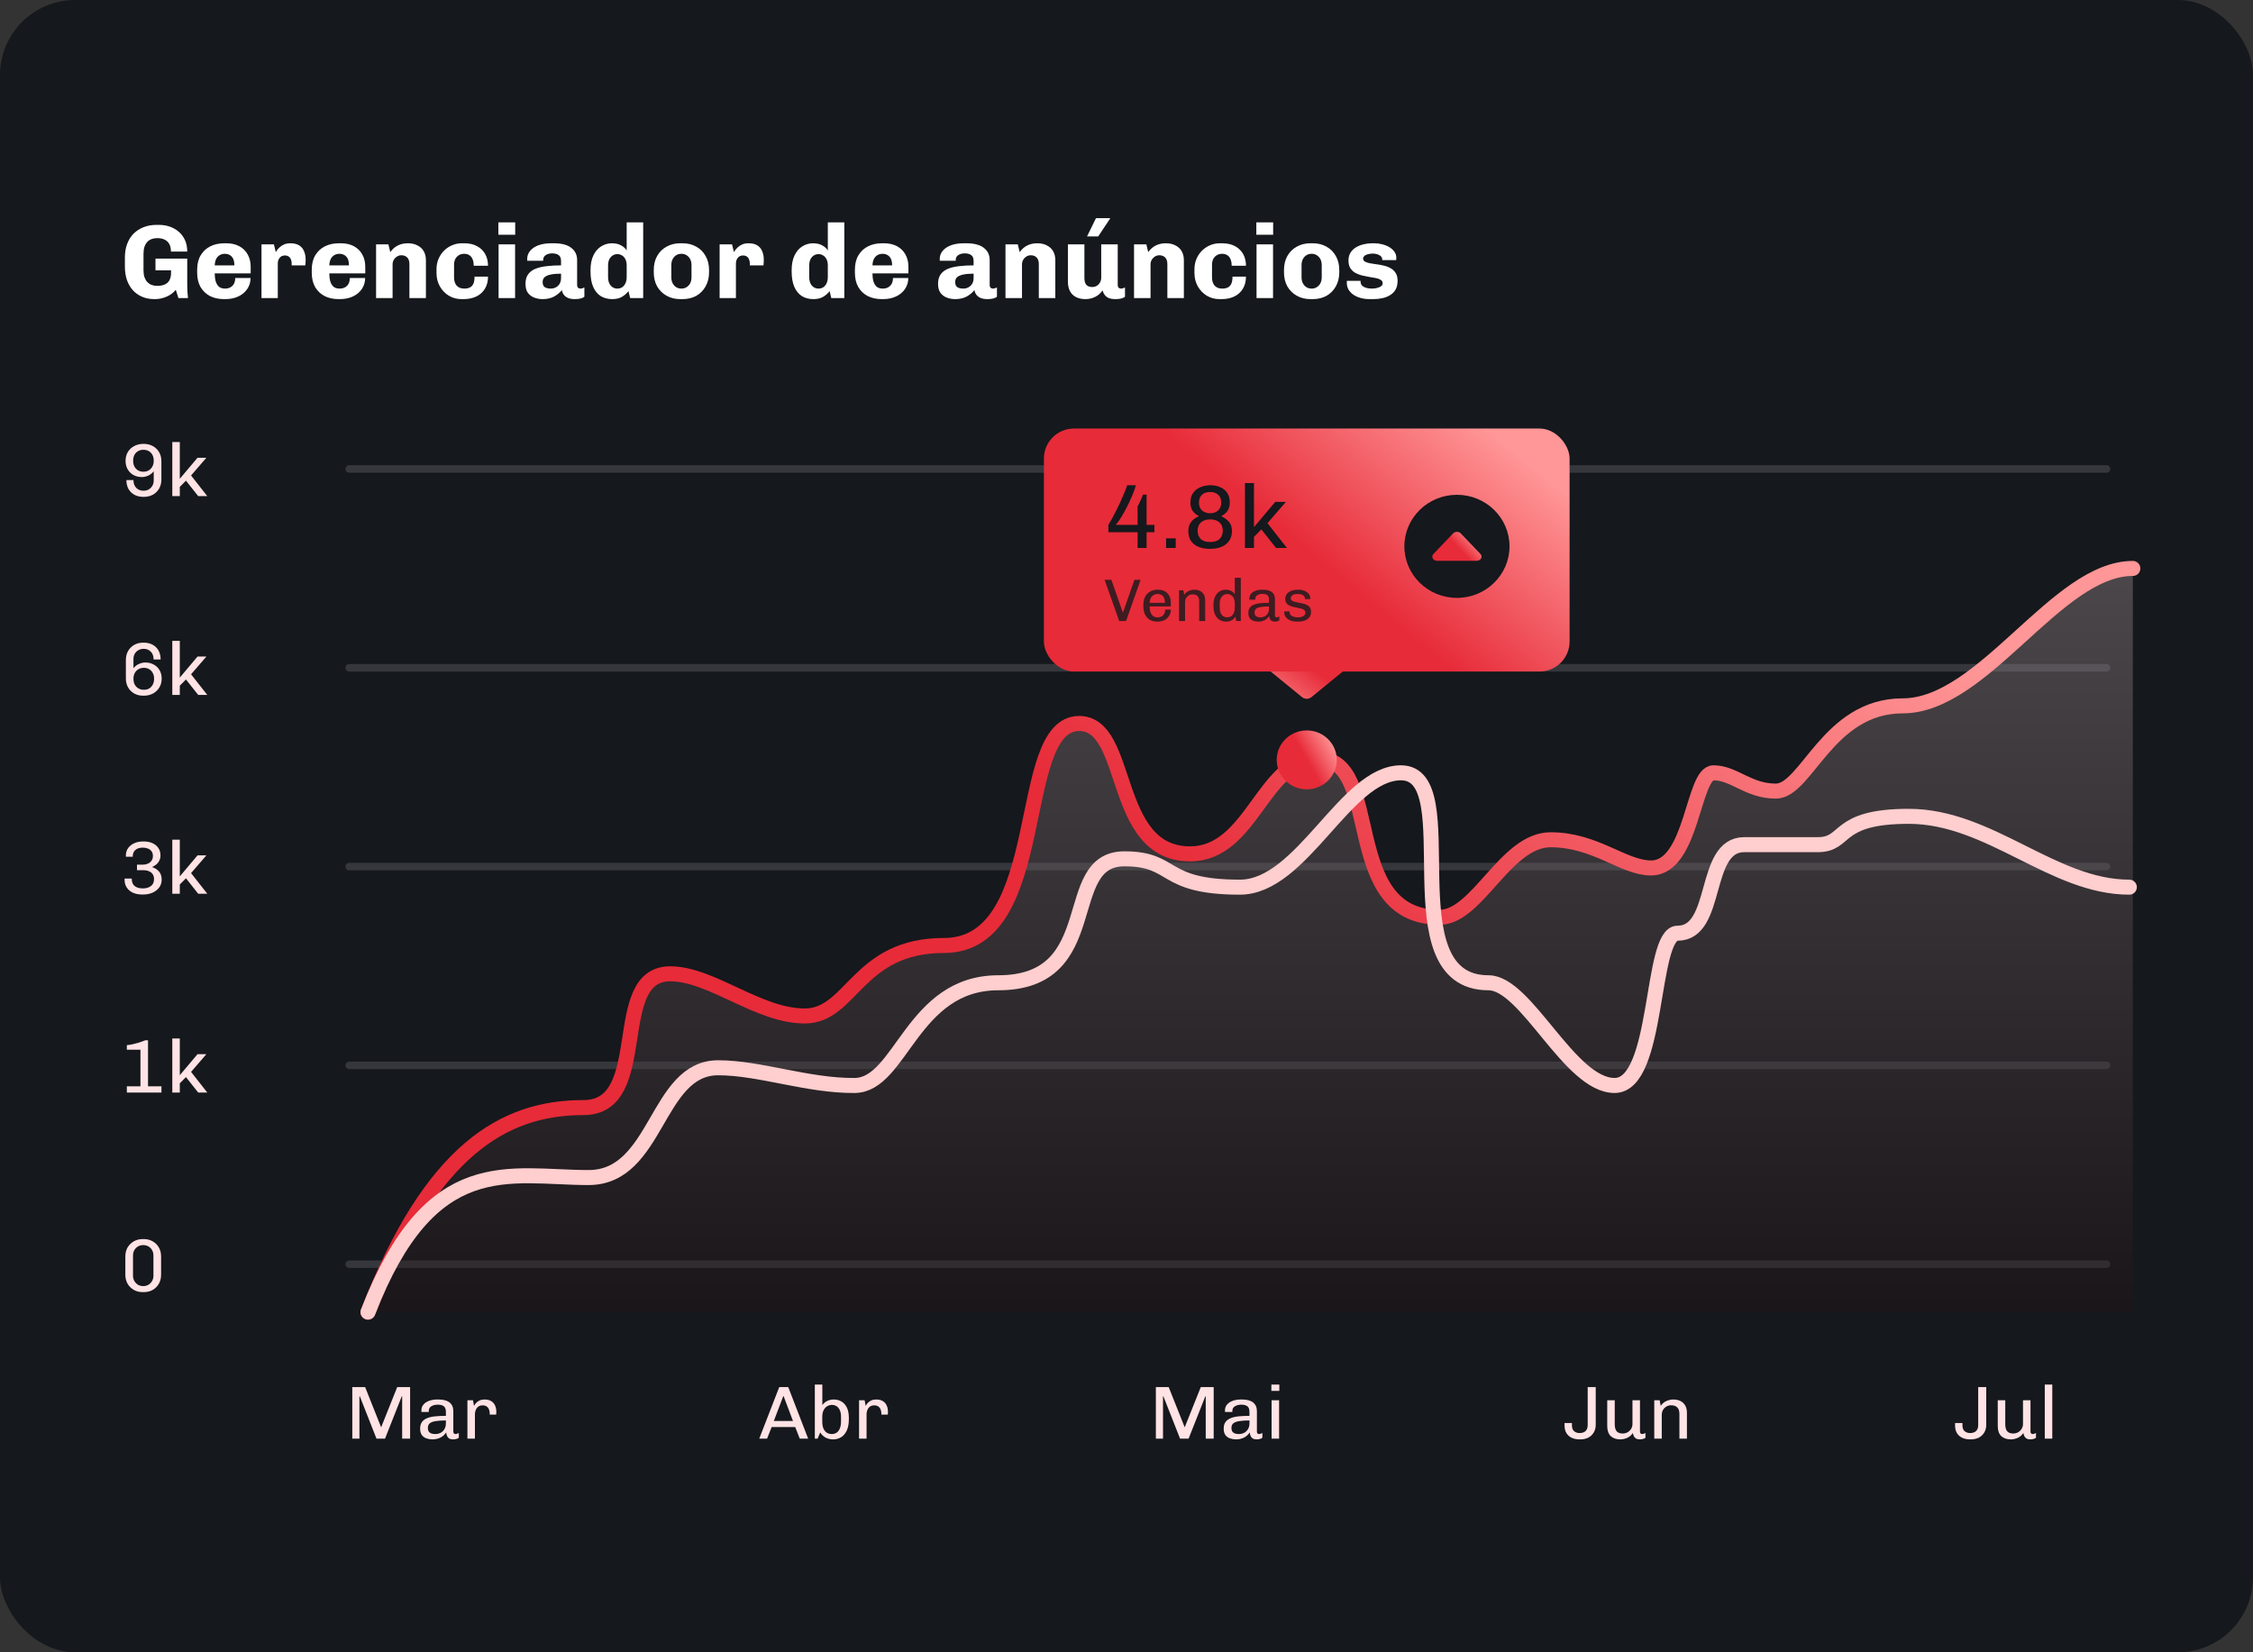 <svg xmlns="http://www.w3.org/2000/svg" width="300" height="220" viewBox="0 0 300 220" fill="none"><rect x="0" y="0" width="300" height="220" fill="#333333" stroke="none"/><rect width="300" height="220" rx="10" fill="#15181C"></rect><line opacity="0.2" x1="46.5" y1="168.324" x2="280.5" y2="168.324" stroke="#B4B6C4" stroke-linecap="round"></line><line opacity="0.2" x1="46.5" y1="141.853" x2="280.5" y2="141.853" stroke="#B4B6C4" stroke-linecap="round"></line><line opacity="0.2" x1="46.5" y1="115.382" x2="280.5" y2="115.382" stroke="#B4B6C4" stroke-linecap="round"></line><line opacity="0.2" x1="46.5" y1="88.912" x2="280.5" y2="88.912" stroke="#B4B6C4" stroke-linecap="round"></line><line opacity="0.2" x1="46.5" y1="62.441" x2="280.5" y2="62.441" stroke="#B4B6C4" stroke-linecap="round"></line><path d="M19.05 92.629C18.61 92.629 18.217 92.533 17.87 92.339C17.523 92.139 17.25 91.866 17.05 91.519C16.857 91.173 16.76 90.773 16.76 90.319V87.879C16.76 87.419 16.86 87.016 17.06 86.669C17.26 86.323 17.533 86.053 17.88 85.859C18.227 85.666 18.62 85.569 19.06 85.569H19.18C19.6 85.569 19.977 85.659 20.31 85.839C20.643 86.013 20.907 86.266 21.1 86.599C21.293 86.933 21.39 87.336 21.39 87.809H20.45C20.45 87.349 20.323 86.999 20.07 86.759C19.823 86.513 19.51 86.389 19.13 86.389C18.87 86.389 18.637 86.449 18.43 86.569C18.223 86.683 18.06 86.843 17.94 87.049C17.827 87.256 17.77 87.489 17.77 87.749V88.969C17.963 88.723 18.203 88.536 18.49 88.409C18.777 88.276 19.067 88.209 19.36 88.209C19.767 88.209 20.133 88.299 20.46 88.479C20.787 88.653 21.047 88.899 21.24 89.219C21.433 89.539 21.53 89.919 21.53 90.359C21.53 90.813 21.423 91.209 21.21 91.549C21.003 91.889 20.72 92.156 20.36 92.349C20 92.536 19.6 92.629 19.16 92.629H19.05ZM19.15 91.839C19.437 91.839 19.68 91.779 19.88 91.659C20.08 91.533 20.237 91.359 20.35 91.139C20.463 90.919 20.52 90.666 20.52 90.379C20.52 90.079 20.46 89.823 20.34 89.609C20.227 89.389 20.067 89.219 19.86 89.099C19.66 88.979 19.423 88.919 19.15 88.919C18.877 88.919 18.637 88.983 18.43 89.109C18.223 89.229 18.06 89.399 17.94 89.619C17.827 89.833 17.77 90.083 17.77 90.369C17.77 90.669 17.827 90.929 17.94 91.149C18.06 91.369 18.223 91.539 18.43 91.659C18.643 91.779 18.883 91.839 19.15 91.839ZM22.942 92.529V85.329H23.942V90.219L26.302 87.419H27.482L25.442 89.779L27.602 92.529H26.392L24.762 90.469L23.942 91.299V92.529H22.942Z" fill="#FFE3E5"></path><path d="M18.92 119.1C18.44 119.1 18.023 119.017 17.67 118.85C17.323 118.683 17.057 118.453 16.87 118.16C16.683 117.867 16.59 117.533 16.59 117.16V116.98H17.54C17.54 117.44 17.673 117.773 17.94 117.98C18.207 118.187 18.567 118.29 19.02 118.29C19.453 118.29 19.81 118.187 20.09 117.98C20.37 117.773 20.51 117.467 20.51 117.06C20.51 116.78 20.447 116.553 20.32 116.38C20.193 116.2 20.02 116.07 19.8 115.99C19.587 115.903 19.353 115.86 19.1 115.86H18.24V115.13H19.01C19.25 115.13 19.473 115.087 19.68 115C19.887 114.913 20.05 114.783 20.17 114.61C20.297 114.437 20.36 114.223 20.36 113.97C20.36 113.717 20.3 113.51 20.18 113.35C20.06 113.183 19.897 113.06 19.69 112.98C19.49 112.9 19.263 112.86 19.01 112.86C18.597 112.86 18.27 112.963 18.03 113.17C17.79 113.377 17.67 113.677 17.67 114.07H16.76V113.9C16.76 113.52 16.86 113.193 17.06 112.92C17.267 112.64 17.54 112.423 17.88 112.27C18.22 112.117 18.603 112.04 19.03 112.04H19.17C19.583 112.04 19.957 112.113 20.29 112.26C20.623 112.407 20.887 112.62 21.08 112.9C21.273 113.173 21.37 113.5 21.37 113.88C21.37 114.147 21.32 114.38 21.22 114.58C21.127 114.773 21 114.94 20.84 115.08C20.68 115.213 20.5 115.327 20.3 115.42V115.47C20.653 115.583 20.947 115.777 21.18 116.05C21.413 116.317 21.53 116.677 21.53 117.13C21.53 117.517 21.423 117.857 21.21 118.15C20.997 118.443 20.703 118.677 20.33 118.85C19.963 119.017 19.547 119.1 19.08 119.1H18.92ZM22.942 119V111.8H23.942V116.69L26.302 113.89H27.482L25.442 116.25L27.602 119H26.392L24.762 116.94L23.942 117.77V119H22.942Z" fill="#FFE3E5"></path><path d="M16.89 145.47V144.64H18.7V139.77H16.89V139.16C17.11 139.14 17.353 139.104 17.62 139.05C17.887 138.99 18.167 138.917 18.46 138.83C18.76 138.737 19.053 138.63 19.34 138.51H19.71V144.64H21.5V145.47H16.89ZM22.942 145.47V138.27H23.942V143.16L26.302 140.36H27.482L25.442 142.72L27.602 145.47H26.392L24.762 143.41L23.942 144.24V145.47H22.942Z" fill="#FFE3E5"></path><path d="M18.98 172.041C18.553 172.041 18.167 171.944 17.82 171.751C17.473 171.551 17.197 171.278 16.99 170.931C16.79 170.584 16.69 170.184 16.69 169.731V167.291C16.69 166.838 16.79 166.438 16.99 166.091C17.197 165.744 17.473 165.474 17.82 165.281C18.167 165.081 18.553 164.981 18.98 164.981H19.17C19.603 164.981 19.99 165.081 20.33 165.281C20.677 165.474 20.95 165.744 21.15 166.091C21.35 166.438 21.45 166.838 21.45 167.291V169.731C21.45 170.184 21.35 170.584 21.15 170.931C20.95 171.278 20.677 171.551 20.33 171.751C19.99 171.944 19.603 172.041 19.17 172.041H18.98ZM19.07 171.241C19.33 171.241 19.563 171.181 19.77 171.061C19.977 170.934 20.137 170.768 20.25 170.561C20.37 170.354 20.43 170.121 20.43 169.861V167.161C20.43 166.894 20.37 166.658 20.25 166.451C20.137 166.244 19.977 166.081 19.77 165.961C19.563 165.841 19.33 165.781 19.07 165.781C18.81 165.781 18.577 165.841 18.37 165.961C18.17 166.081 18.01 166.244 17.89 166.451C17.77 166.658 17.71 166.894 17.71 167.161V169.861C17.71 170.121 17.77 170.354 17.89 170.561C18.01 170.768 18.17 170.934 18.37 171.061C18.577 171.181 18.81 171.241 19.07 171.241Z" fill="#FFE3E5"></path><path d="M19.12 66.159C18.66 66.159 18.257 66.069 17.91 65.889C17.57 65.702 17.303 65.442 17.11 65.109C16.923 64.769 16.83 64.372 16.83 63.919H17.77C17.77 64.352 17.893 64.699 18.14 64.959C18.393 65.212 18.713 65.339 19.1 65.339C19.367 65.339 19.6 65.282 19.8 65.169C20.007 65.049 20.17 64.885 20.29 64.679C20.41 64.472 20.47 64.239 20.47 63.979V62.749C20.283 62.989 20.047 63.179 19.76 63.319C19.473 63.452 19.183 63.519 18.89 63.519C18.483 63.519 18.117 63.432 17.79 63.259C17.463 63.079 17.203 62.829 17.01 62.509C16.817 62.182 16.72 61.802 16.72 61.369C16.72 60.909 16.823 60.509 17.03 60.169C17.243 59.829 17.53 59.565 17.89 59.379C18.257 59.192 18.667 59.099 19.12 59.099C19.58 59.099 19.987 59.195 20.34 59.389C20.7 59.582 20.98 59.852 21.18 60.199C21.387 60.539 21.49 60.942 21.49 61.409V63.849C21.49 64.309 21.387 64.715 21.18 65.069C20.973 65.415 20.693 65.685 20.34 65.879C19.987 66.065 19.58 66.159 19.12 66.159ZM19.1 62.809C19.38 62.809 19.62 62.745 19.82 62.619C20.027 62.492 20.187 62.319 20.3 62.099C20.413 61.879 20.47 61.629 20.47 61.349C20.47 61.049 20.413 60.792 20.3 60.579C20.187 60.359 20.027 60.189 19.82 60.069C19.613 59.949 19.373 59.889 19.1 59.889C18.82 59.889 18.577 59.952 18.37 60.079C18.163 60.199 18.003 60.369 17.89 60.589C17.783 60.809 17.73 61.062 17.73 61.349C17.73 61.642 17.787 61.899 17.9 62.119C18.013 62.332 18.173 62.502 18.38 62.629C18.587 62.749 18.827 62.809 19.1 62.809ZM22.942 66.059V58.859H23.942V63.749L26.302 60.949H27.482L25.442 63.309L27.602 66.059H26.392L24.762 63.999L23.942 64.829V66.059H22.942Z" fill="#FFE3E5"></path><path d="M46.91 191.549V184.689H48.62L50.74 190.019H50.76L52.89 184.689H54.61V191.549H53.55V185.909H53.5L51.27 191.549H50.13L47.91 185.909H47.86V191.549H46.91ZM57.573 191.649C57.299 191.649 57.036 191.605 56.783 191.519C56.536 191.432 56.333 191.285 56.173 191.079C56.019 190.865 55.943 190.579 55.943 190.219C55.943 189.852 56.023 189.559 56.183 189.339C56.349 189.112 56.583 188.939 56.883 188.819C57.189 188.699 57.553 188.619 57.973 188.579C58.399 188.539 58.866 188.519 59.373 188.519V187.999C59.373 187.639 59.283 187.389 59.103 187.249C58.929 187.102 58.653 187.029 58.273 187.029C57.953 187.029 57.676 187.099 57.443 187.239C57.209 187.372 57.093 187.585 57.093 187.879V187.999H56.123C56.116 187.965 56.113 187.932 56.113 187.899C56.113 187.859 56.113 187.819 56.113 187.779C56.113 187.485 56.203 187.232 56.383 187.019C56.569 186.799 56.819 186.632 57.133 186.519C57.453 186.399 57.816 186.339 58.223 186.339H58.363C59.036 186.339 59.536 186.472 59.863 186.739C60.196 187.005 60.363 187.389 60.363 187.889V190.599C60.363 190.719 60.389 190.805 60.443 190.859C60.496 190.912 60.559 190.939 60.633 190.939C60.706 190.939 60.783 190.925 60.863 190.899C60.949 190.872 61.026 190.839 61.093 190.799V191.439C61.006 191.505 60.899 191.555 60.773 191.589C60.646 191.629 60.496 191.649 60.323 191.649C60.109 191.649 59.936 191.609 59.803 191.529C59.676 191.442 59.583 191.329 59.523 191.189C59.463 191.049 59.426 190.892 59.413 190.719C59.219 191.019 58.966 191.249 58.653 191.409C58.346 191.569 57.986 191.649 57.573 191.649ZM57.973 190.939C58.206 190.939 58.429 190.889 58.643 190.789C58.856 190.682 59.029 190.522 59.163 190.309C59.303 190.095 59.373 189.829 59.373 189.509V189.129C58.873 189.129 58.443 189.155 58.083 189.209C57.723 189.255 57.446 189.349 57.253 189.489C57.066 189.629 56.973 189.845 56.973 190.139C56.973 190.419 57.056 190.622 57.223 190.749C57.389 190.875 57.639 190.939 57.973 190.939ZM62.239 191.549V186.439H62.979L63.119 187.189C63.126 187.175 63.156 187.125 63.209 187.039C63.263 186.952 63.343 186.855 63.449 186.749C63.563 186.635 63.706 186.539 63.879 186.459C64.059 186.379 64.279 186.339 64.539 186.339C64.893 186.339 65.183 186.412 65.409 186.559C65.643 186.699 65.813 186.892 65.919 187.139C66.033 187.385 66.089 187.665 66.089 187.979C66.089 188.045 66.086 188.115 66.079 188.189C66.073 188.255 66.069 188.309 66.069 188.349H65.209V188.159C65.209 188.012 65.179 187.859 65.119 187.699C65.066 187.532 64.969 187.395 64.829 187.289C64.689 187.175 64.493 187.119 64.239 187.119C64.053 187.119 63.893 187.159 63.759 187.239C63.633 187.319 63.529 187.419 63.449 187.539C63.376 187.659 63.323 187.785 63.289 187.919C63.256 188.052 63.239 188.175 63.239 188.289V191.549H62.239Z" fill="#FFE3E5"></path><path d="M101.1 191.549L103.76 184.689H104.96L107.61 191.549H106.49L105.89 190.009H102.75L102.14 191.549H101.1ZM103.04 189.199H105.59L104.34 185.889H104.3L103.04 189.199ZM110.949 191.649C110.182 191.649 109.606 191.342 109.219 190.729L108.869 191.549H108.499V184.349H109.499V187.089C109.639 186.882 109.839 186.705 110.099 186.559C110.366 186.412 110.676 186.339 111.029 186.339C111.396 186.339 111.729 186.425 112.029 186.599C112.336 186.772 112.579 187.039 112.759 187.399C112.939 187.759 113.029 188.215 113.029 188.769V188.969C113.029 189.589 112.932 190.099 112.739 190.499C112.552 190.892 112.302 191.182 111.989 191.369C111.676 191.555 111.329 191.649 110.949 191.649ZM110.759 190.939C110.992 190.939 111.199 190.882 111.379 190.769C111.566 190.655 111.712 190.472 111.819 190.219C111.932 189.965 111.989 189.632 111.989 189.219V188.659C111.989 188.299 111.936 188.002 111.829 187.769C111.722 187.529 111.579 187.352 111.399 187.239C111.219 187.119 111.012 187.059 110.779 187.059C110.552 187.059 110.339 187.119 110.139 187.239C109.946 187.352 109.789 187.529 109.669 187.769C109.549 188.002 109.489 188.302 109.489 188.669V189.229C109.489 189.649 109.546 189.985 109.659 190.239C109.779 190.485 109.932 190.665 110.119 190.779C110.312 190.885 110.526 190.939 110.759 190.939ZM114.388 191.549V186.439H115.128L115.268 187.189C115.274 187.175 115.304 187.125 115.358 187.039C115.411 186.952 115.491 186.855 115.598 186.749C115.711 186.635 115.854 186.539 116.028 186.459C116.208 186.379 116.428 186.339 116.688 186.339C117.041 186.339 117.331 186.412 117.558 186.559C117.791 186.699 117.961 186.892 118.068 187.139C118.181 187.385 118.238 187.665 118.238 187.979C118.238 188.045 118.234 188.115 118.228 188.189C118.221 188.255 118.218 188.309 118.218 188.349H117.358V188.159C117.358 188.012 117.328 187.859 117.268 187.699C117.214 187.532 117.118 187.395 116.978 187.289C116.838 187.175 116.641 187.119 116.388 187.119C116.201 187.119 116.041 187.159 115.908 187.239C115.781 187.319 115.678 187.419 115.598 187.539C115.524 187.659 115.471 187.785 115.438 187.919C115.404 188.052 115.388 188.175 115.388 188.289V191.549H114.388Z" fill="#FFE3E5"></path><path d="M153.91 191.549V184.689H155.62L157.74 190.019H157.76L159.89 184.689H161.61V191.549H160.55V185.909H160.5L158.27 191.549H157.13L154.91 185.909H154.86V191.549H153.91ZM164.573 191.649C164.299 191.649 164.036 191.605 163.783 191.519C163.536 191.432 163.333 191.285 163.173 191.079C163.019 190.865 162.943 190.579 162.943 190.219C162.943 189.852 163.023 189.559 163.183 189.339C163.349 189.112 163.583 188.939 163.883 188.819C164.189 188.699 164.553 188.619 164.973 188.579C165.399 188.539 165.866 188.519 166.373 188.519V187.999C166.373 187.639 166.283 187.389 166.103 187.249C165.929 187.102 165.653 187.029 165.273 187.029C164.953 187.029 164.676 187.099 164.443 187.239C164.209 187.372 164.093 187.585 164.093 187.879V187.999H163.123C163.116 187.965 163.113 187.932 163.113 187.899C163.113 187.859 163.113 187.819 163.113 187.779C163.113 187.485 163.203 187.232 163.383 187.019C163.569 186.799 163.819 186.632 164.133 186.519C164.453 186.399 164.816 186.339 165.223 186.339H165.363C166.036 186.339 166.536 186.472 166.863 186.739C167.196 187.005 167.363 187.389 167.363 187.889V190.599C167.363 190.719 167.389 190.805 167.443 190.859C167.496 190.912 167.559 190.939 167.633 190.939C167.706 190.939 167.783 190.925 167.863 190.899C167.949 190.872 168.026 190.839 168.093 190.799V191.439C168.006 191.505 167.899 191.555 167.773 191.589C167.646 191.629 167.496 191.649 167.323 191.649C167.109 191.649 166.936 191.609 166.803 191.529C166.676 191.442 166.583 191.329 166.523 191.189C166.463 191.049 166.426 190.892 166.413 190.719C166.219 191.019 165.966 191.249 165.653 191.409C165.346 191.569 164.986 191.649 164.573 191.649ZM164.973 190.939C165.206 190.939 165.429 190.889 165.643 190.789C165.856 190.682 166.029 190.522 166.163 190.309C166.303 190.095 166.373 189.829 166.373 189.509V189.129C165.873 189.129 165.443 189.155 165.083 189.209C164.723 189.255 164.446 189.349 164.253 189.489C164.066 189.629 163.973 189.845 163.973 190.139C163.973 190.419 164.056 190.622 164.223 190.749C164.389 190.875 164.639 190.939 164.973 190.939ZM169.319 191.549V186.439H170.319V191.549H169.319ZM169.289 185.189V184.349H170.349V185.189H169.289Z" fill="#FFE3E5"></path><path d="M210.3 191.649C209.92 191.649 209.58 191.579 209.28 191.439C208.987 191.299 208.753 191.092 208.58 190.819C208.413 190.545 208.33 190.212 208.33 189.819V189.469H209.31V189.759C209.31 190.125 209.407 190.392 209.6 190.559C209.8 190.725 210.05 190.809 210.35 190.809C210.55 190.809 210.73 190.772 210.89 190.699C211.05 190.625 211.177 190.509 211.27 190.349C211.363 190.189 211.41 189.979 211.41 189.719V184.689H212.48V189.699C212.48 190.112 212.387 190.465 212.2 190.759C212.02 191.052 211.777 191.275 211.47 191.429C211.163 191.575 210.817 191.649 210.43 191.649H210.3ZM215.743 191.649C215.217 191.649 214.797 191.505 214.483 191.219C214.17 190.925 214.013 190.475 214.013 189.869V186.439H215.013V189.629C215.013 190.075 215.103 190.395 215.283 190.589C215.463 190.775 215.727 190.869 216.073 190.869C216.307 190.869 216.52 190.815 216.713 190.709C216.913 190.595 217.073 190.442 217.193 190.249C217.313 190.055 217.373 189.839 217.373 189.599V186.439H218.373V190.599C218.373 190.719 218.4 190.805 218.453 190.859C218.513 190.912 218.58 190.939 218.653 190.939C218.727 190.939 218.803 190.925 218.883 190.899C218.963 190.872 219.037 190.839 219.103 190.799V191.439C219.017 191.505 218.91 191.555 218.783 191.589C218.657 191.629 218.51 191.649 218.343 191.649C218.13 191.649 217.96 191.609 217.833 191.529C217.707 191.449 217.613 191.345 217.553 191.219C217.493 191.085 217.45 190.945 217.423 190.799C217.257 191.065 217.02 191.275 216.713 191.429C216.407 191.575 216.083 191.649 215.743 191.649ZM220.274 191.549V186.439H220.994L221.134 187.189C221.321 186.909 221.561 186.699 221.854 186.559C222.154 186.412 222.478 186.339 222.824 186.339C223.178 186.339 223.488 186.405 223.754 186.539C224.028 186.672 224.241 186.872 224.394 187.139C224.548 187.399 224.624 187.725 224.624 188.119V191.549H223.624V188.289C223.624 187.869 223.528 187.569 223.334 187.389C223.141 187.202 222.868 187.109 222.514 187.109C222.288 187.109 222.078 187.165 221.884 187.279C221.698 187.392 221.548 187.545 221.434 187.739C221.328 187.925 221.274 188.142 221.274 188.389V191.549H220.274Z" fill="#FFE3E5"></path><path d="M262.3 191.649C261.92 191.649 261.58 191.579 261.28 191.439C260.987 191.299 260.753 191.092 260.58 190.819C260.413 190.545 260.33 190.212 260.33 189.819V189.469H261.31V189.759C261.31 190.125 261.407 190.392 261.6 190.559C261.8 190.725 262.05 190.809 262.35 190.809C262.55 190.809 262.73 190.772 262.89 190.699C263.05 190.625 263.177 190.509 263.27 190.349C263.363 190.189 263.41 189.979 263.41 189.719V184.689H264.48V189.699C264.48 190.112 264.387 190.465 264.2 190.759C264.02 191.052 263.777 191.275 263.47 191.429C263.163 191.575 262.817 191.649 262.43 191.649H262.3ZM267.743 191.649C267.217 191.649 266.797 191.505 266.483 191.219C266.17 190.925 266.013 190.475 266.013 189.869V186.439H267.013V189.629C267.013 190.075 267.103 190.395 267.283 190.589C267.463 190.775 267.727 190.869 268.073 190.869C268.307 190.869 268.52 190.815 268.713 190.709C268.913 190.595 269.073 190.442 269.193 190.249C269.313 190.055 269.373 189.839 269.373 189.599V186.439H270.373V190.599C270.373 190.719 270.4 190.805 270.453 190.859C270.513 190.912 270.58 190.939 270.653 190.939C270.727 190.939 270.803 190.925 270.883 190.899C270.963 190.872 271.037 190.839 271.103 190.799V191.439C271.017 191.505 270.91 191.555 270.783 191.589C270.657 191.629 270.51 191.649 270.343 191.649C270.13 191.649 269.96 191.609 269.833 191.529C269.707 191.449 269.613 191.345 269.553 191.219C269.493 191.085 269.45 190.945 269.423 190.799C269.257 191.065 269.02 191.275 268.713 191.429C268.407 191.575 268.083 191.649 267.743 191.649ZM272.274 191.549V184.349H273.274V191.549H272.274Z" fill="#FFE3E5"></path><path d="M20.522 39.826C19.962 39.826 19.444 39.728 18.968 39.532C18.492 39.336 18.077 39.051 17.722 38.678C17.377 38.305 17.106 37.847 16.91 37.306C16.723 36.765 16.63 36.153 16.63 35.472V34.296C16.63 33.605 16.733 32.994 16.938 32.462C17.143 31.921 17.433 31.463 17.806 31.09C18.189 30.717 18.637 30.432 19.15 30.236C19.673 30.04 20.237 29.942 20.844 29.942H21.152C21.675 29.942 22.165 30.021 22.622 30.18C23.079 30.339 23.481 30.572 23.826 30.88C24.171 31.179 24.442 31.547 24.638 31.986C24.834 32.425 24.932 32.929 24.932 33.498H22.762C22.762 33.069 22.683 32.723 22.524 32.462C22.375 32.201 22.16 32.009 21.88 31.888C21.609 31.767 21.292 31.706 20.928 31.706C20.657 31.706 20.41 31.748 20.186 31.832C19.971 31.907 19.78 32.033 19.612 32.21C19.453 32.378 19.327 32.597 19.234 32.868C19.15 33.129 19.108 33.442 19.108 33.806V35.962C19.108 36.326 19.15 36.639 19.234 36.9C19.327 37.161 19.453 37.381 19.612 37.558C19.78 37.726 19.971 37.852 20.186 37.936C20.41 38.02 20.657 38.062 20.928 38.062C21.199 38.062 21.446 38.034 21.67 37.978C21.903 37.913 22.099 37.815 22.258 37.684C22.426 37.544 22.552 37.367 22.636 37.152C22.729 36.928 22.776 36.653 22.776 36.326V35.99H20.704V34.436H24.932V37.768C24.932 38.216 24.941 38.585 24.96 38.874C24.979 39.154 25.002 39.425 25.03 39.686H23.756L23.406 38.58C23.117 38.963 22.715 39.266 22.202 39.49C21.698 39.714 21.175 39.826 20.634 39.826H20.522ZM29.823 39.826C29.123 39.826 28.502 39.691 27.961 39.42C27.429 39.14 27.009 38.739 26.701 38.216C26.402 37.684 26.253 37.045 26.253 36.298V35.92C26.253 35.164 26.407 34.525 26.715 34.002C27.032 33.47 27.462 33.069 28.003 32.798C28.544 32.527 29.165 32.392 29.865 32.392H30.131C30.803 32.392 31.382 32.523 31.867 32.784C32.352 33.045 32.726 33.414 32.987 33.89C33.248 34.357 33.379 34.898 33.379 35.514V36.396H28.591C28.591 36.788 28.633 37.138 28.717 37.446C28.81 37.754 28.955 37.997 29.151 38.174C29.356 38.342 29.622 38.426 29.949 38.426C30.238 38.426 30.481 38.37 30.677 38.258C30.882 38.146 31.041 37.987 31.153 37.782C31.265 37.567 31.321 37.311 31.321 37.012H33.365C33.365 37.553 33.22 38.039 32.931 38.468C32.651 38.888 32.259 39.219 31.755 39.462C31.251 39.705 30.663 39.826 29.991 39.826H29.823ZM28.591 35.332H31.209C31.209 34.8 31.092 34.413 30.859 34.17C30.626 33.918 30.318 33.792 29.935 33.792C29.552 33.792 29.235 33.923 28.983 34.184C28.74 34.445 28.61 34.828 28.591 35.332ZM34.819 39.686V32.532H36.471L36.723 33.568C36.751 33.531 36.803 33.451 36.877 33.33C36.961 33.199 37.083 33.064 37.241 32.924C37.4 32.775 37.596 32.649 37.829 32.546C38.062 32.443 38.338 32.392 38.655 32.392C39.131 32.392 39.519 32.481 39.817 32.658C40.116 32.835 40.335 33.092 40.475 33.428C40.624 33.755 40.699 34.147 40.699 34.604C40.699 34.707 40.694 34.828 40.685 34.968C40.676 35.099 40.666 35.22 40.657 35.332H38.837V35.024C38.837 34.865 38.804 34.707 38.739 34.548C38.683 34.389 38.59 34.263 38.459 34.17C38.328 34.067 38.151 34.016 37.927 34.016C37.759 34.016 37.614 34.049 37.493 34.114C37.372 34.179 37.274 34.268 37.199 34.38C37.124 34.483 37.069 34.599 37.031 34.73C37.003 34.851 36.989 34.977 36.989 35.108V39.686H34.819ZM45.081 39.826C44.381 39.826 43.76 39.691 43.219 39.42C42.687 39.14 42.267 38.739 41.959 38.216C41.66 37.684 41.511 37.045 41.511 36.298V35.92C41.511 35.164 41.665 34.525 41.973 34.002C42.29 33.47 42.719 33.069 43.261 32.798C43.802 32.527 44.423 32.392 45.123 32.392H45.389C46.061 32.392 46.639 32.523 47.125 32.784C47.61 33.045 47.983 33.414 48.245 33.89C48.506 34.357 48.637 34.898 48.637 35.514V36.396H43.849C43.849 36.788 43.891 37.138 43.975 37.446C44.068 37.754 44.213 37.997 44.409 38.174C44.614 38.342 44.88 38.426 45.207 38.426C45.496 38.426 45.739 38.37 45.935 38.258C46.14 38.146 46.299 37.987 46.411 37.782C46.523 37.567 46.579 37.311 46.579 37.012H48.623C48.623 37.553 48.478 38.039 48.189 38.468C47.909 38.888 47.517 39.219 47.013 39.462C46.509 39.705 45.921 39.826 45.249 39.826H45.081ZM43.849 35.332H46.467C46.467 34.8 46.35 34.413 46.117 34.17C45.883 33.918 45.575 33.792 45.193 33.792C44.81 33.792 44.493 33.923 44.241 34.184C43.998 34.445 43.867 34.828 43.849 35.332ZM50.077 39.686V32.532H51.715L51.967 33.568C52.256 33.167 52.592 32.873 52.975 32.686C53.358 32.49 53.806 32.392 54.319 32.392C54.804 32.392 55.224 32.485 55.579 32.672C55.943 32.849 56.223 33.106 56.419 33.442C56.615 33.778 56.713 34.179 56.713 34.646V39.686H54.515V35.15C54.515 34.767 54.417 34.478 54.221 34.282C54.025 34.086 53.768 33.988 53.451 33.988C53.236 33.988 53.04 34.044 52.863 34.156C52.686 34.268 52.541 34.417 52.429 34.604C52.326 34.781 52.275 34.987 52.275 35.22V39.686H50.077ZM61.44 39.826C60.834 39.826 60.278 39.677 59.774 39.378C59.27 39.07 58.869 38.655 58.57 38.132C58.272 37.6 58.122 37.003 58.122 36.34V35.864C58.122 35.36 58.211 34.898 58.388 34.478C58.566 34.058 58.808 33.694 59.116 33.386C59.434 33.069 59.793 32.826 60.194 32.658C60.605 32.481 61.044 32.392 61.51 32.392H61.818C62.481 32.392 63.045 32.518 63.512 32.77C63.988 33.022 64.352 33.372 64.604 33.82C64.856 34.268 64.982 34.791 64.982 35.388H63.078C63.078 35.033 63.027 34.739 62.924 34.506C62.822 34.263 62.677 34.086 62.49 33.974C62.303 33.853 62.07 33.792 61.79 33.792C61.417 33.792 61.099 33.923 60.838 34.184C60.586 34.436 60.46 34.795 60.46 35.262V36.928C60.46 37.395 60.577 37.763 60.81 38.034C61.053 38.295 61.389 38.426 61.818 38.426C62.126 38.426 62.378 38.375 62.574 38.272C62.779 38.169 62.934 38.001 63.036 37.768C63.139 37.535 63.19 37.222 63.19 36.83H64.982C64.982 37.465 64.842 38.006 64.562 38.454C64.291 38.902 63.913 39.243 63.428 39.476C62.943 39.709 62.383 39.826 61.748 39.826H61.44ZM66.389 39.686V32.532H68.587V39.686H66.389ZM66.361 31.258V29.606H68.601V31.258H66.361ZM72.242 39.826C71.859 39.826 71.495 39.761 71.15 39.63C70.805 39.499 70.52 39.289 70.296 39C70.081 38.701 69.974 38.3 69.974 37.796C69.974 37.292 70.081 36.881 70.296 36.564C70.52 36.237 70.837 35.985 71.248 35.808C71.668 35.631 72.167 35.509 72.746 35.444C73.334 35.369 73.987 35.332 74.706 35.332V34.758C74.706 34.385 74.603 34.123 74.398 33.974C74.193 33.815 73.903 33.736 73.53 33.736C73.194 33.736 72.909 33.811 72.676 33.96C72.443 34.109 72.326 34.329 72.326 34.618V34.716H70.212C70.203 34.688 70.198 34.655 70.198 34.618C70.198 34.571 70.198 34.525 70.198 34.478C70.198 34.077 70.329 33.717 70.59 33.4C70.851 33.083 71.22 32.835 71.696 32.658C72.181 32.481 72.746 32.392 73.39 32.392H73.74C74.785 32.392 75.565 32.597 76.078 33.008C76.591 33.409 76.848 33.946 76.848 34.618V37.922C76.848 38.099 76.89 38.23 76.974 38.314C77.067 38.389 77.165 38.426 77.268 38.426C77.361 38.426 77.455 38.412 77.548 38.384C77.641 38.347 77.73 38.309 77.814 38.272V39.518C77.693 39.611 77.529 39.686 77.324 39.742C77.119 39.798 76.857 39.826 76.54 39.826C76.185 39.826 75.882 39.775 75.63 39.672C75.387 39.56 75.201 39.415 75.07 39.238C74.939 39.061 74.855 38.855 74.818 38.622C74.557 38.958 74.216 39.243 73.796 39.476C73.376 39.709 72.858 39.826 72.242 39.826ZM73.334 38.426C73.567 38.426 73.787 38.375 73.992 38.272C74.207 38.16 74.379 38.001 74.51 37.796C74.641 37.581 74.706 37.32 74.706 37.012V36.438C74.165 36.438 73.712 36.475 73.348 36.55C72.984 36.625 72.709 36.741 72.522 36.9C72.345 37.059 72.256 37.278 72.256 37.558C72.256 37.885 72.354 38.113 72.55 38.244C72.755 38.365 73.017 38.426 73.334 38.426ZM81.528 39.826C80.949 39.826 80.441 39.695 80.002 39.434C79.573 39.163 79.237 38.757 78.994 38.216C78.751 37.665 78.63 36.975 78.63 36.144V35.99C78.63 35.187 78.761 34.52 79.022 33.988C79.283 33.456 79.629 33.059 80.058 32.798C80.497 32.527 80.968 32.392 81.472 32.392C81.967 32.392 82.377 32.485 82.704 32.672C83.031 32.849 83.278 33.073 83.446 33.344V29.606H85.644V39.686H83.908L83.684 38.762C83.469 39.051 83.185 39.303 82.83 39.518C82.485 39.723 82.051 39.826 81.528 39.826ZM82.2 38.426C82.433 38.426 82.643 38.37 82.83 38.258C83.017 38.137 83.166 37.959 83.278 37.726C83.39 37.493 83.446 37.203 83.446 36.858V35.346C83.446 35.019 83.39 34.744 83.278 34.52C83.166 34.296 83.017 34.128 82.83 34.016C82.643 33.895 82.433 33.834 82.2 33.834C81.855 33.834 81.561 33.969 81.318 34.24C81.085 34.501 80.968 34.87 80.968 35.346V36.844C80.968 37.189 81.019 37.479 81.122 37.712C81.234 37.945 81.383 38.123 81.57 38.244C81.757 38.365 81.967 38.426 82.2 38.426ZM90.566 39.826C89.894 39.826 89.292 39.677 88.76 39.378C88.228 39.079 87.808 38.664 87.5 38.132C87.201 37.591 87.052 36.961 87.052 36.242V35.976C87.052 35.248 87.201 34.618 87.5 34.086C87.808 33.545 88.228 33.129 88.76 32.84C89.292 32.541 89.894 32.392 90.566 32.392H90.902C91.574 32.392 92.176 32.541 92.708 32.84C93.24 33.129 93.655 33.545 93.954 34.086C94.262 34.618 94.416 35.248 94.416 35.976V36.242C94.416 36.961 94.262 37.591 93.954 38.132C93.655 38.673 93.24 39.093 92.708 39.392C92.176 39.681 91.574 39.826 90.902 39.826H90.566ZM90.734 38.426C90.986 38.426 91.21 38.365 91.406 38.244C91.611 38.123 91.775 37.95 91.896 37.726C92.017 37.493 92.078 37.222 92.078 36.914V35.304C92.078 34.987 92.017 34.716 91.896 34.492C91.775 34.268 91.611 34.095 91.406 33.974C91.21 33.853 90.986 33.792 90.734 33.792C90.482 33.792 90.253 33.853 90.048 33.974C89.852 34.095 89.693 34.268 89.572 34.492C89.451 34.716 89.39 34.987 89.39 35.304V36.914C89.39 37.222 89.451 37.493 89.572 37.726C89.693 37.95 89.852 38.123 90.048 38.244C90.253 38.365 90.482 38.426 90.734 38.426ZM95.823 39.686V32.532H97.475L97.727 33.568C97.755 33.531 97.806 33.451 97.881 33.33C97.965 33.199 98.086 33.064 98.245 32.924C98.404 32.775 98.6 32.649 98.833 32.546C99.066 32.443 99.342 32.392 99.659 32.392C100.135 32.392 100.522 32.481 100.821 32.658C101.12 32.835 101.339 33.092 101.479 33.428C101.628 33.755 101.703 34.147 101.703 34.604C101.703 34.707 101.698 34.828 101.689 34.968C101.68 35.099 101.67 35.22 101.661 35.332H99.841V35.024C99.841 34.865 99.808 34.707 99.743 34.548C99.687 34.389 99.594 34.263 99.463 34.17C99.332 34.067 99.155 34.016 98.931 34.016C98.763 34.016 98.618 34.049 98.497 34.114C98.376 34.179 98.278 34.268 98.203 34.38C98.128 34.483 98.072 34.599 98.035 34.73C98.007 34.851 97.993 34.977 97.993 35.108V39.686H95.823ZM108.311 39.826C107.733 39.826 107.224 39.695 106.785 39.434C106.356 39.163 106.02 38.757 105.777 38.216C105.535 37.665 105.413 36.975 105.413 36.144V35.99C105.413 35.187 105.544 34.52 105.805 33.988C106.067 33.456 106.412 33.059 106.841 32.798C107.28 32.527 107.751 32.392 108.255 32.392C108.75 32.392 109.161 32.485 109.487 32.672C109.814 32.849 110.061 33.073 110.229 33.344V29.606H112.427V39.686H110.691L110.467 38.762C110.253 39.051 109.968 39.303 109.613 39.518C109.268 39.723 108.834 39.826 108.311 39.826ZM108.983 38.426C109.217 38.426 109.427 38.37 109.613 38.258C109.8 38.137 109.949 37.959 110.061 37.726C110.173 37.493 110.229 37.203 110.229 36.858V35.346C110.229 35.019 110.173 34.744 110.061 34.52C109.949 34.296 109.8 34.128 109.613 34.016C109.427 33.895 109.217 33.834 108.983 33.834C108.638 33.834 108.344 33.969 108.101 34.24C107.868 34.501 107.751 34.87 107.751 35.346V36.844C107.751 37.189 107.803 37.479 107.905 37.712C108.017 37.945 108.167 38.123 108.353 38.244C108.54 38.365 108.75 38.426 108.983 38.426ZM117.405 39.826C116.705 39.826 116.084 39.691 115.543 39.42C115.011 39.14 114.591 38.739 114.283 38.216C113.984 37.684 113.835 37.045 113.835 36.298V35.92C113.835 35.164 113.989 34.525 114.297 34.002C114.614 33.47 115.044 33.069 115.585 32.798C116.126 32.527 116.747 32.392 117.447 32.392H117.713C118.385 32.392 118.964 32.523 119.449 32.784C119.934 33.045 120.308 33.414 120.569 33.89C120.83 34.357 120.961 34.898 120.961 35.514V36.396H116.173C116.173 36.788 116.215 37.138 116.299 37.446C116.392 37.754 116.537 37.997 116.733 38.174C116.938 38.342 117.204 38.426 117.531 38.426C117.82 38.426 118.063 38.37 118.259 38.258C118.464 38.146 118.623 37.987 118.735 37.782C118.847 37.567 118.903 37.311 118.903 37.012H120.947C120.947 37.553 120.802 38.039 120.513 38.468C120.233 38.888 119.841 39.219 119.337 39.462C118.833 39.705 118.245 39.826 117.573 39.826H117.405ZM116.173 35.332H118.791C118.791 34.8 118.674 34.413 118.441 34.17C118.208 33.918 117.9 33.792 117.517 33.792C117.134 33.792 116.817 33.923 116.565 34.184C116.322 34.445 116.192 34.828 116.173 35.332ZM127.176 39.826C126.793 39.826 126.429 39.761 126.084 39.63C125.738 39.499 125.454 39.289 125.23 39C125.015 38.701 124.908 38.3 124.908 37.796C124.908 37.292 125.015 36.881 125.23 36.564C125.454 36.237 125.771 35.985 126.182 35.808C126.602 35.631 127.101 35.509 127.68 35.444C128.268 35.369 128.921 35.332 129.64 35.332V34.758C129.64 34.385 129.537 34.123 129.332 33.974C129.126 33.815 128.837 33.736 128.464 33.736C128.128 33.736 127.843 33.811 127.61 33.96C127.376 34.109 127.26 34.329 127.26 34.618V34.716H125.146C125.136 34.688 125.132 34.655 125.132 34.618C125.132 34.571 125.132 34.525 125.132 34.478C125.132 34.077 125.262 33.717 125.524 33.4C125.785 33.083 126.154 32.835 126.63 32.658C127.115 32.481 127.68 32.392 128.324 32.392H128.674C129.719 32.392 130.498 32.597 131.012 33.008C131.525 33.409 131.782 33.946 131.782 34.618V37.922C131.782 38.099 131.824 38.23 131.908 38.314C132.001 38.389 132.099 38.426 132.202 38.426C132.295 38.426 132.388 38.412 132.482 38.384C132.575 38.347 132.664 38.309 132.748 38.272V39.518C132.626 39.611 132.463 39.686 132.258 39.742C132.052 39.798 131.791 39.826 131.474 39.826C131.119 39.826 130.816 39.775 130.564 39.672C130.321 39.56 130.134 39.415 130.004 39.238C129.873 39.061 129.789 38.855 129.752 38.622C129.49 38.958 129.15 39.243 128.73 39.476C128.31 39.709 127.792 39.826 127.176 39.826ZM128.268 38.426C128.501 38.426 128.72 38.375 128.926 38.272C129.14 38.16 129.313 38.001 129.444 37.796C129.574 37.581 129.64 37.32 129.64 37.012V36.438C129.098 36.438 128.646 36.475 128.282 36.55C127.918 36.625 127.642 36.741 127.456 36.9C127.278 37.059 127.19 37.278 127.19 37.558C127.19 37.885 127.288 38.113 127.484 38.244C127.689 38.365 127.95 38.426 128.268 38.426ZM133.886 39.686V32.532H135.524L135.776 33.568C136.065 33.167 136.401 32.873 136.784 32.686C137.166 32.49 137.614 32.392 138.128 32.392C138.613 32.392 139.033 32.485 139.388 32.672C139.752 32.849 140.032 33.106 140.228 33.442C140.424 33.778 140.522 34.179 140.522 34.646V39.686H138.324V35.15C138.324 34.767 138.226 34.478 138.03 34.282C137.834 34.086 137.577 33.988 137.26 33.988C137.045 33.988 136.849 34.044 136.672 34.156C136.494 34.268 136.35 34.417 136.238 34.604C136.135 34.781 136.084 34.987 136.084 35.22V39.686H133.886ZM144.535 39.826C143.807 39.826 143.233 39.625 142.813 39.224C142.402 38.813 142.197 38.23 142.197 37.474V32.532H144.395V37.012C144.395 37.413 144.479 37.717 144.647 37.922C144.824 38.118 145.085 38.216 145.431 38.216C145.655 38.216 145.855 38.165 146.033 38.062C146.219 37.95 146.364 37.801 146.467 37.614C146.579 37.418 146.635 37.208 146.635 36.984V32.532H148.833V37.922C148.833 38.099 148.875 38.23 148.959 38.314C149.052 38.389 149.15 38.426 149.253 38.426C149.346 38.426 149.439 38.412 149.533 38.384C149.626 38.347 149.715 38.309 149.799 38.272V39.518C149.677 39.611 149.514 39.686 149.309 39.742C149.103 39.798 148.847 39.826 148.539 39.826C148.175 39.826 147.876 39.779 147.643 39.686C147.409 39.583 147.227 39.443 147.097 39.266C146.966 39.089 146.868 38.888 146.803 38.664C146.569 39.028 146.252 39.313 145.851 39.518C145.449 39.723 145.011 39.826 144.535 39.826ZM144.745 31.482L145.935 29.046H147.811L147.825 29.088L146.229 31.482H144.745ZM151.003 39.686V32.532H152.641L152.893 33.568C153.182 33.167 153.518 32.873 153.901 32.686C154.283 32.49 154.731 32.392 155.245 32.392C155.73 32.392 156.15 32.485 156.505 32.672C156.869 32.849 157.149 33.106 157.345 33.442C157.541 33.778 157.639 34.179 157.639 34.646V39.686H155.441V35.15C155.441 34.767 155.343 34.478 155.147 34.282C154.951 34.086 154.694 33.988 154.377 33.988C154.162 33.988 153.966 34.044 153.789 34.156C153.611 34.268 153.467 34.417 153.355 34.604C153.252 34.781 153.201 34.987 153.201 35.22V39.686H151.003ZM162.366 39.826C161.759 39.826 161.204 39.677 160.7 39.378C160.196 39.07 159.795 38.655 159.496 38.132C159.197 37.6 159.048 37.003 159.048 36.34V35.864C159.048 35.36 159.137 34.898 159.314 34.478C159.491 34.058 159.734 33.694 160.042 33.386C160.359 33.069 160.719 32.826 161.12 32.658C161.531 32.481 161.969 32.392 162.436 32.392H162.744C163.407 32.392 163.971 32.518 164.438 32.77C164.914 33.022 165.278 33.372 165.53 33.82C165.782 34.268 165.908 34.791 165.908 35.388H164.004C164.004 35.033 163.953 34.739 163.85 34.506C163.747 34.263 163.603 34.086 163.416 33.974C163.229 33.853 162.996 33.792 162.716 33.792C162.343 33.792 162.025 33.923 161.764 34.184C161.512 34.436 161.386 34.795 161.386 35.262V36.928C161.386 37.395 161.503 37.763 161.736 38.034C161.979 38.295 162.315 38.426 162.744 38.426C163.052 38.426 163.304 38.375 163.5 38.272C163.705 38.169 163.859 38.001 163.962 37.768C164.065 37.535 164.116 37.222 164.116 36.83H165.908C165.908 37.465 165.768 38.006 165.488 38.454C165.217 38.902 164.839 39.243 164.354 39.476C163.869 39.709 163.309 39.826 162.674 39.826H162.366ZM167.315 39.686V32.532H169.513V39.686H167.315ZM167.287 31.258V29.606H169.527V31.258H167.287ZM174.484 39.826C173.812 39.826 173.21 39.677 172.678 39.378C172.146 39.079 171.726 38.664 171.418 38.132C171.119 37.591 170.97 36.961 170.97 36.242V35.976C170.97 35.248 171.119 34.618 171.418 34.086C171.726 33.545 172.146 33.129 172.678 32.84C173.21 32.541 173.812 32.392 174.484 32.392H174.82C175.492 32.392 176.094 32.541 176.626 32.84C177.158 33.129 177.573 33.545 177.872 34.086C178.18 34.618 178.334 35.248 178.334 35.976V36.242C178.334 36.961 178.18 37.591 177.872 38.132C177.573 38.673 177.158 39.093 176.626 39.392C176.094 39.681 175.492 39.826 174.82 39.826H174.484ZM174.652 38.426C174.904 38.426 175.128 38.365 175.324 38.244C175.529 38.123 175.692 37.95 175.814 37.726C175.935 37.493 175.996 37.222 175.996 36.914V35.304C175.996 34.987 175.935 34.716 175.814 34.492C175.692 34.268 175.529 34.095 175.324 33.974C175.128 33.853 174.904 33.792 174.652 33.792C174.4 33.792 174.171 33.853 173.966 33.974C173.77 34.095 173.611 34.268 173.49 34.492C173.368 34.716 173.308 34.987 173.308 35.304V36.914C173.308 37.222 173.368 37.493 173.49 37.726C173.611 37.95 173.77 38.123 173.966 38.244C174.171 38.365 174.4 38.426 174.652 38.426ZM182.359 39.826C181.93 39.826 181.533 39.775 181.169 39.672C180.805 39.569 180.483 39.425 180.203 39.238C179.932 39.042 179.718 38.813 179.559 38.552C179.41 38.281 179.335 37.983 179.335 37.656C179.335 37.609 179.335 37.567 179.335 37.53C179.335 37.493 179.34 37.446 179.349 37.39H181.183C181.174 37.409 181.169 37.427 181.169 37.446C181.169 37.465 181.169 37.483 181.169 37.502C181.169 37.726 181.244 37.908 181.393 38.048C181.542 38.179 181.734 38.277 181.967 38.342C182.2 38.398 182.443 38.426 182.695 38.426C182.882 38.426 183.082 38.403 183.297 38.356C183.521 38.309 183.712 38.235 183.871 38.132C184.03 38.029 184.109 37.889 184.109 37.712C184.109 37.516 184.025 37.367 183.857 37.264C183.698 37.161 183.484 37.082 183.213 37.026C182.942 36.97 182.644 36.919 182.317 36.872C182 36.816 181.678 36.751 181.351 36.676C181.024 36.592 180.726 36.475 180.455 36.326C180.184 36.167 179.965 35.957 179.797 35.696C179.638 35.435 179.559 35.094 179.559 34.674C179.559 34.291 179.643 33.955 179.811 33.666C179.988 33.377 180.226 33.139 180.525 32.952C180.833 32.765 181.174 32.625 181.547 32.532C181.92 32.439 182.303 32.392 182.695 32.392H183.017C183.372 32.392 183.722 32.439 184.067 32.532C184.412 32.616 184.725 32.742 185.005 32.91C185.285 33.078 185.509 33.283 185.677 33.526C185.845 33.759 185.929 34.021 185.929 34.31C185.929 34.366 185.924 34.427 185.915 34.492C185.915 34.548 185.915 34.595 185.915 34.632H184.053V34.52C184.053 34.427 184.025 34.333 183.969 34.24C183.913 34.147 183.829 34.067 183.717 34.002C183.605 33.927 183.47 33.871 183.311 33.834C183.162 33.787 182.984 33.764 182.779 33.764C182.611 33.764 182.448 33.783 182.289 33.82C182.13 33.848 181.99 33.89 181.869 33.946C181.757 34.002 181.668 34.072 181.603 34.156C181.538 34.231 181.505 34.315 181.505 34.408C181.505 34.595 181.584 34.735 181.743 34.828C181.911 34.921 182.13 34.996 182.401 35.052C182.681 35.099 182.984 35.145 183.311 35.192C183.638 35.229 183.964 35.29 184.291 35.374C184.618 35.449 184.916 35.565 185.187 35.724C185.458 35.873 185.677 36.083 185.845 36.354C186.013 36.615 186.097 36.961 186.097 37.39C186.097 37.847 186.008 38.235 185.831 38.552C185.654 38.86 185.411 39.107 185.103 39.294C184.804 39.481 184.464 39.616 184.081 39.7C183.698 39.784 183.302 39.826 182.891 39.826H182.359Z" fill="white"></path><path opacity="0.4" d="M77.692 147.471C67.077 147.471 57.385 153.101 49 174.706H284V75.686C273.819 75.686 264.154 93.984 253.344 93.984C243.385 93.984 240.544 105.334 236.462 105.334C232.769 105.334 230.923 102.899 228.154 102.899C225.385 102.899 225.385 115.566 219.846 115.566C216.154 115.566 212.462 111.813 206.462 111.813C200.462 111.813 196.736 122.135 191.692 122.135C178.308 122.135 184.308 101.022 175.538 101.022C168.154 101.022 166.769 113.69 158.462 113.69C147.846 113.69 150.615 96.33 143.692 96.33C134.923 96.33 140.002 125.888 125.692 125.888C114.154 125.888 113.438 135.21 107.231 135.272C101.024 135.334 94.769 129.659 89.231 129.659C80.923 129.659 86.923 147.471 77.692 147.471Z" fill="url(#paint0_linear_721_566)"></path><path d="M49 174.706C57.385 153.101 67.077 147.471 77.692 147.471C86.923 147.471 80.923 129.659 89.231 129.659C94.769 129.659 101.024 135.334 107.231 135.272C113.438 135.21 114.154 125.888 125.692 125.888C140.002 125.888 134.923 96.33 143.692 96.33C150.615 96.33 147.846 113.69 158.462 113.69C166.769 113.69 168.154 101.022 175.538 101.022C184.308 101.022 178.308 122.135 191.692 122.135C196.736 122.135 200.462 111.813 206.462 111.813C212.462 111.813 216.154 115.566 219.846 115.566C225.385 115.566 225.385 102.899 228.154 102.899C230.923 102.899 232.769 105.334 236.462 105.334C240.544 105.334 243.385 93.984 253.344 93.984C264.154 93.984 273.819 75.686 284 75.686" stroke="url(#paint1_linear_721_566)" stroke-width="2" stroke-linecap="round" stroke-linejoin="round"></path><path d="M49 174.706C57.385 153.101 67.76 156.788 78.375 156.788C87.606 156.788 87.319 142.171 95.627 142.171C101.165 142.171 107.604 144.59 113.812 144.528C120.019 144.467 121.39 130.854 132.929 130.854C147.238 130.854 140.945 114.351 149.714 114.351C156.637 114.351 154.486 118.123 165.101 118.123C173.409 118.123 179.165 102.898 186.55 102.898C195.319 102.898 184.822 130.854 198.206 130.854C203.25 130.854 208.992 144.528 214.992 144.528C220.992 144.528 219.693 124.253 223.385 124.253C228.923 124.253 226.649 112.465 232.244 112.465C237.839 112.465 238.343 112.465 242.036 112.465C246.118 112.465 244.2 108.692 254.159 108.692C264.969 108.692 273.352 118.123 283.534 118.123" stroke="#FFCECE" stroke-width="2" stroke-linecap="round" stroke-linejoin="round"></path><path d="M174.633 92.816C174.265 93.117 173.735 93.117 173.367 92.816L166.344 87.078C164.888 85.888 165.729 83.529 167.609 83.529L180.391 83.529C182.271 83.529 183.112 85.888 181.656 87.078L174.633 92.816Z" fill="url(#paint2_linear_721_566)"></path><rect x="139" y="57.059" width="70" height="32.353" rx="4" fill="url(#paint3_linear_721_566)"></rect><path d="M151.476 72.96V70.86H147.588V69.876C147.692 69.716 147.828 69.488 147.996 69.192C148.164 68.896 148.344 68.556 148.536 68.172C148.736 67.788 148.932 67.388 149.124 66.972C149.316 66.548 149.496 66.132 149.664 65.724C149.84 65.316 149.984 64.944 150.096 64.608H151.248C151.152 64.968 151.02 65.356 150.852 65.772C150.684 66.18 150.5 66.592 150.3 67.008C150.108 67.416 149.904 67.808 149.688 68.184C149.48 68.56 149.28 68.896 149.088 69.192C148.896 69.48 148.72 69.712 148.56 69.888H151.476V67.428C151.532 67.34 151.592 67.228 151.656 67.092C151.728 66.948 151.796 66.804 151.86 66.66C151.932 66.508 151.996 66.364 152.052 66.228C152.116 66.084 152.16 65.96 152.184 65.856H152.676V69.888H153.72V70.86H152.676V72.96H151.476ZM155.271 72.96V71.676H156.555V72.96H155.271ZM161.089 73.08C160.529 73.08 160.033 72.992 159.601 72.816C159.169 72.64 158.833 72.38 158.593 72.036C158.353 71.684 158.233 71.252 158.233 70.74C158.233 70.212 158.361 69.792 158.617 69.48C158.873 69.16 159.205 68.916 159.613 68.748V68.7C159.293 68.54 159.029 68.32 158.821 68.04C158.613 67.752 158.509 67.368 158.509 66.888C158.509 66.4 158.625 65.988 158.857 65.652C159.089 65.316 159.405 65.06 159.805 64.884C160.213 64.7 160.669 64.608 161.173 64.608C161.685 64.608 162.133 64.7 162.517 64.884C162.909 65.06 163.213 65.316 163.429 65.652C163.645 65.988 163.753 66.4 163.753 66.888C163.753 67.208 163.705 67.484 163.609 67.716C163.513 67.948 163.381 68.144 163.213 68.304C163.053 68.464 162.865 68.596 162.649 68.7V68.748C163.065 68.948 163.401 69.196 163.657 69.492C163.913 69.78 164.041 70.196 164.041 70.74C164.041 71.22 163.921 71.636 163.681 71.988C163.449 72.34 163.113 72.612 162.673 72.804C162.241 72.988 161.713 73.08 161.089 73.08ZM161.137 72.168C161.705 72.168 162.125 72.032 162.397 71.76C162.677 71.488 162.817 71.12 162.817 70.656C162.817 70.184 162.669 69.816 162.373 69.552C162.077 69.288 161.665 69.156 161.137 69.156C160.609 69.156 160.197 69.292 159.901 69.564C159.613 69.836 159.469 70.2 159.469 70.656C159.469 71.12 159.605 71.488 159.877 71.76C160.149 72.032 160.569 72.168 161.137 72.168ZM161.125 68.34C161.549 68.34 161.901 68.22 162.181 67.98C162.469 67.732 162.613 67.38 162.613 66.924C162.613 66.468 162.477 66.12 162.205 65.88C161.941 65.632 161.581 65.508 161.125 65.508C160.669 65.508 160.309 65.632 160.045 65.88C159.781 66.128 159.649 66.476 159.649 66.924C159.649 67.38 159.789 67.732 160.069 67.98C160.357 68.22 160.709 68.34 161.125 68.34ZM165.772 72.96V64.32H166.972V70.188L169.804 66.828H171.22L168.772 69.66L171.364 72.96H169.912L167.956 70.488L166.972 71.484V72.96H165.772Z" fill="#15181C"></path><path opacity="0.8" d="M149.024 82.686L147.088 77.198H147.984L149.504 81.534H149.544L151.056 77.198H151.88L149.944 82.686H149.024ZM154.077 82.766C153.714 82.766 153.394 82.689 153.117 82.534C152.845 82.374 152.632 82.142 152.477 81.838C152.322 81.529 152.245 81.158 152.245 80.726V80.558C152.245 80.121 152.325 79.75 152.485 79.446C152.65 79.142 152.874 78.913 153.157 78.758C153.44 78.598 153.762 78.518 154.125 78.518H154.213C154.544 78.518 154.837 78.587 155.093 78.726C155.349 78.865 155.546 79.062 155.685 79.318C155.829 79.574 155.901 79.878 155.901 80.23V80.742H153.077C153.077 81.046 153.117 81.307 153.197 81.526C153.282 81.745 153.402 81.913 153.557 82.03C153.717 82.142 153.912 82.198 154.141 82.198C154.333 82.198 154.504 82.161 154.653 82.086C154.802 82.011 154.922 81.897 155.013 81.742C155.104 81.587 155.149 81.395 155.149 81.166H155.901C155.901 81.491 155.824 81.774 155.669 82.014C155.514 82.254 155.304 82.441 155.037 82.574C154.776 82.702 154.48 82.766 154.149 82.766H154.077ZM153.085 80.262H155.117C155.117 79.862 155.029 79.566 154.853 79.374C154.682 79.182 154.442 79.086 154.133 79.086C153.85 79.086 153.608 79.185 153.405 79.382C153.208 79.579 153.101 79.873 153.085 80.262ZM156.999 82.686V78.598H157.575L157.687 79.198C157.837 78.974 158.029 78.806 158.263 78.694C158.503 78.577 158.762 78.518 159.039 78.518C159.322 78.518 159.57 78.571 159.783 78.678C160.002 78.785 160.173 78.945 160.295 79.158C160.418 79.366 160.479 79.627 160.479 79.942V82.686H159.679V80.078C159.679 79.742 159.602 79.502 159.447 79.358C159.293 79.209 159.074 79.134 158.791 79.134C158.61 79.134 158.442 79.179 158.287 79.27C158.138 79.361 158.018 79.483 157.927 79.638C157.842 79.787 157.799 79.961 157.799 80.158V82.686H156.999ZM163.261 82.766C162.952 82.766 162.669 82.694 162.413 82.55C162.162 82.401 161.96 82.169 161.805 81.854C161.656 81.539 161.581 81.137 161.581 80.646V80.558C161.581 80.11 161.653 79.737 161.797 79.438C161.946 79.134 162.141 78.905 162.381 78.75C162.626 78.595 162.898 78.518 163.197 78.518C163.485 78.518 163.733 78.574 163.941 78.686C164.149 78.793 164.309 78.937 164.421 79.118V76.926H165.221V82.686H164.613L164.501 82.118C164.368 82.321 164.197 82.481 163.989 82.598C163.786 82.71 163.544 82.766 163.261 82.766ZM163.405 82.198C163.592 82.198 163.76 82.155 163.909 82.07C164.064 81.979 164.186 81.835 164.277 81.638C164.373 81.435 164.421 81.166 164.421 80.83V80.382C164.421 80.089 164.376 79.849 164.285 79.662C164.194 79.47 164.072 79.329 163.917 79.238C163.762 79.142 163.592 79.094 163.405 79.094C163.128 79.094 162.893 79.203 162.701 79.422C162.509 79.635 162.413 79.961 162.413 80.398V80.838C162.413 81.169 162.456 81.435 162.541 81.638C162.632 81.835 162.752 81.979 162.901 82.07C163.056 82.155 163.224 82.198 163.405 82.198ZM167.532 82.766C167.313 82.766 167.102 82.731 166.9 82.662C166.702 82.593 166.54 82.475 166.412 82.31C166.289 82.139 166.228 81.91 166.228 81.622C166.228 81.329 166.292 81.094 166.42 80.918C166.553 80.737 166.74 80.598 166.98 80.502C167.225 80.406 167.516 80.342 167.852 80.31C168.193 80.278 168.566 80.262 168.972 80.262V79.846C168.972 79.558 168.9 79.358 168.756 79.246C168.617 79.129 168.396 79.07 168.092 79.07C167.836 79.07 167.614 79.126 167.428 79.238C167.241 79.345 167.148 79.515 167.148 79.75V79.846H166.372C166.366 79.819 166.364 79.793 166.364 79.766C166.364 79.734 166.364 79.702 166.364 79.67C166.364 79.435 166.436 79.233 166.58 79.062C166.729 78.886 166.929 78.753 167.18 78.662C167.436 78.566 167.726 78.518 168.052 78.518H168.164C168.702 78.518 169.102 78.625 169.364 78.838C169.63 79.051 169.764 79.358 169.764 79.758V81.926C169.764 82.022 169.785 82.091 169.828 82.134C169.87 82.177 169.921 82.198 169.98 82.198C170.038 82.198 170.1 82.187 170.164 82.166C170.233 82.145 170.294 82.118 170.348 82.086V82.598C170.278 82.651 170.193 82.691 170.092 82.718C169.99 82.75 169.87 82.766 169.732 82.766C169.561 82.766 169.422 82.734 169.316 82.67C169.214 82.601 169.14 82.51 169.092 82.398C169.044 82.286 169.014 82.161 169.004 82.022C168.849 82.262 168.646 82.446 168.396 82.574C168.15 82.702 167.862 82.766 167.532 82.766ZM167.852 82.198C168.038 82.198 168.217 82.158 168.388 82.078C168.558 81.993 168.697 81.865 168.804 81.694C168.916 81.523 168.972 81.31 168.972 81.054V80.75C168.572 80.75 168.228 80.771 167.94 80.814C167.652 80.851 167.43 80.926 167.276 81.038C167.126 81.15 167.052 81.323 167.052 81.558C167.052 81.782 167.118 81.945 167.252 82.046C167.385 82.147 167.585 82.198 167.852 82.198ZM172.681 82.766C172.398 82.766 172.153 82.731 171.945 82.662C171.737 82.593 171.563 82.502 171.425 82.39C171.286 82.273 171.182 82.145 171.113 82.006C171.043 81.862 171.009 81.721 171.009 81.582C171.009 81.55 171.009 81.523 171.009 81.502C171.009 81.475 171.011 81.443 171.017 81.406H171.721C171.715 81.422 171.713 81.438 171.713 81.454C171.713 81.465 171.713 81.478 171.713 81.494C171.713 81.649 171.761 81.779 171.857 81.886C171.958 81.987 172.091 82.065 172.257 82.118C172.427 82.171 172.619 82.198 172.833 82.198C173.014 82.198 173.179 82.174 173.329 82.126C173.483 82.078 173.603 82.009 173.689 81.918C173.779 81.822 173.825 81.71 173.825 81.582C173.825 81.433 173.777 81.318 173.681 81.238C173.585 81.153 173.457 81.089 173.297 81.046C173.137 80.998 172.961 80.958 172.769 80.926C172.582 80.889 172.39 80.849 172.193 80.806C172.001 80.758 171.825 80.694 171.665 80.614C171.505 80.534 171.377 80.425 171.281 80.286C171.185 80.142 171.137 79.953 171.137 79.718C171.137 79.537 171.177 79.371 171.257 79.222C171.337 79.073 171.451 78.947 171.601 78.846C171.75 78.739 171.926 78.659 172.129 78.606C172.337 78.547 172.563 78.518 172.809 78.518H172.913C173.147 78.518 173.361 78.55 173.553 78.614C173.745 78.673 173.91 78.755 174.049 78.862C174.187 78.963 174.291 79.081 174.361 79.214C174.435 79.342 174.473 79.478 174.473 79.622C174.473 79.649 174.47 79.678 174.465 79.71C174.465 79.737 174.465 79.755 174.465 79.766H173.761V79.678C173.761 79.625 173.747 79.566 173.721 79.502C173.699 79.433 173.651 79.369 173.577 79.31C173.507 79.246 173.409 79.193 173.281 79.15C173.158 79.107 172.998 79.086 172.801 79.086C172.614 79.086 172.459 79.105 172.337 79.142C172.214 79.179 172.118 79.227 172.049 79.286C171.985 79.345 171.939 79.406 171.913 79.47C171.886 79.534 171.873 79.593 171.873 79.646C171.873 79.774 171.921 79.878 172.017 79.958C172.113 80.033 172.241 80.091 172.401 80.134C172.561 80.177 172.737 80.214 172.929 80.246C173.126 80.278 173.321 80.318 173.513 80.366C173.705 80.409 173.881 80.473 174.041 80.558C174.201 80.638 174.329 80.75 174.425 80.894C174.521 81.038 174.569 81.225 174.569 81.454C174.569 81.694 174.523 81.899 174.433 82.07C174.342 82.235 174.217 82.369 174.057 82.47C173.897 82.571 173.713 82.646 173.505 82.694C173.297 82.742 173.075 82.766 172.841 82.766H172.681Z" fill="#15181C"></path><ellipse cx="194" cy="72.745" rx="7" ry="6.863" fill="#15181C"></ellipse><path d="M194.513 71.022C194.249 70.746 193.751 70.746 193.487 71.022L190.867 73.765C190.518 74.131 190.825 74.675 191.38 74.675L196.62 74.675C197.175 74.675 197.482 74.131 197.133 73.765L194.513 71.022Z" fill="url(#paint4_linear_721_566)"></path><path d="M174 97.755C175.942 97.755 177.5 99.296 177.5 101.177C177.5 103.057 175.942 104.598 174 104.598C172.058 104.598 170.5 103.057 170.5 101.177C170.5 99.296 172.058 97.755 174 97.755Z" fill="url(#paint5_linear_721_566)" stroke="url(#paint6_linear_721_566)"></path><defs><linearGradient id="paint0_linear_721_566" x1="166.5" y1="46.452" x2="166.5" y2="174.706" gradientUnits="userSpaceOnUse"><stop stop-color="#C1B2B3"></stop><stop offset="1" stop-color="#201314"></stop></linearGradient><linearGradient id="paint1_linear_721_566" x1="272.395" y1="95.018" x2="219.395" y2="165.108" gradientUnits="userSpaceOnUse"><stop stop-color="#FF9697"></stop><stop offset="1" stop-color="#E72B39"></stop></linearGradient><linearGradient id="paint2_linear_721_566" x1="163.185" y1="91.419" x2="168.386" y2="84.324" gradientUnits="userSpaceOnUse"><stop stop-color="#FF9697"></stop><stop offset="1" stop-color="#E72B39"></stop></linearGradient><linearGradient id="paint3_linear_721_566" x1="205.543" y1="63.375" x2="187.856" y2="84.7" gradientUnits="userSpaceOnUse"><stop stop-color="#FF9697"></stop><stop offset="1" stop-color="#E72B39"></stop></linearGradient><linearGradient id="paint4_linear_721_566" x1="196.957" y1="71.569" x2="194.813" y2="73.6" gradientUnits="userSpaceOnUse"><stop stop-color="#FF9697"></stop><stop offset="1" stop-color="#E72B39"></stop></linearGradient><linearGradient id="paint5_linear_721_566" x1="177.605" y1="98.786" x2="173.856" y2="100.917" gradientUnits="userSpaceOnUse"><stop stop-color="#FF9697"></stop><stop offset="1" stop-color="#E72B39"></stop></linearGradient><linearGradient id="paint6_linear_721_566" x1="177.605" y1="98.786" x2="173.856" y2="100.917" gradientUnits="userSpaceOnUse"><stop stop-color="#FF9697"></stop><stop offset="1" stop-color="#E72B39"></stop></linearGradient></defs></svg>